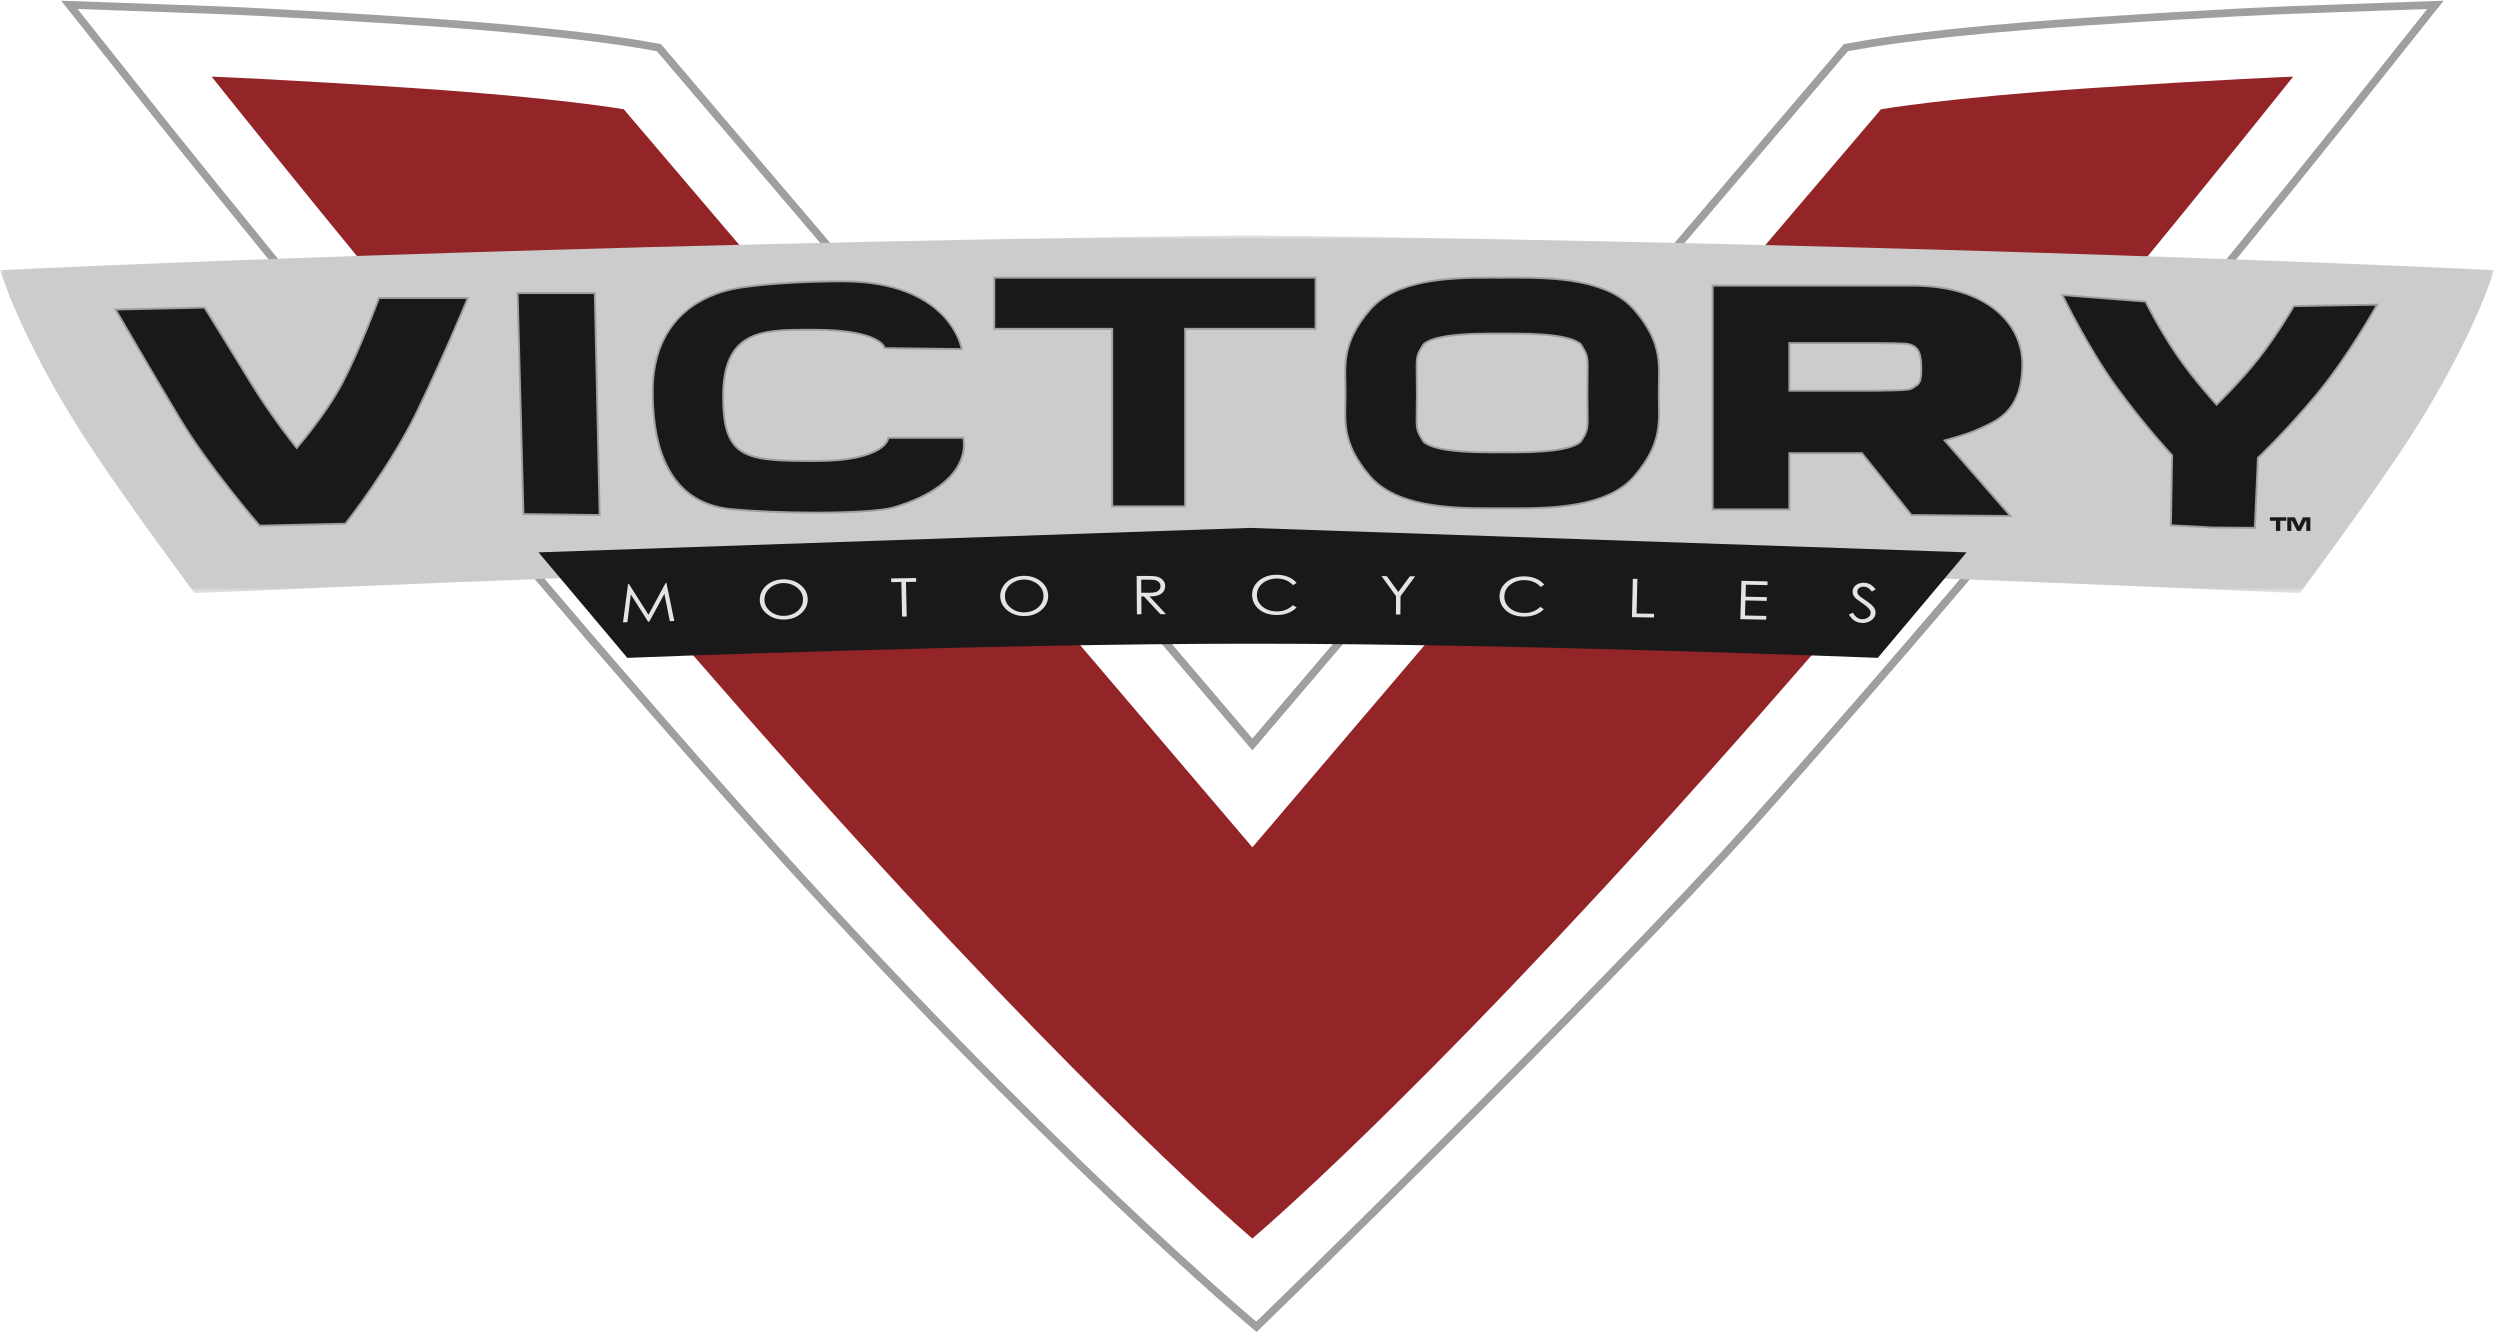 <?xml version="1.0" encoding="UTF-8"?>
<svg width="381px" height="203px" viewBox="0 0 381 203" version="1.1" xmlns="http://www.w3.org/2000/svg" xmlns:xlink="http://www.w3.org/1999/xlink">
    <!-- Generator: Sketch 64 (93537) - https://sketch.com -->
    <title>victory-motorcycles</title>
    <desc>Created with Sketch.</desc>
    <defs>
        <path d="M0.862,0.74 L23.397,12.96 L84.935,19.894 L90.705,7.256 C90.705,7.256 62.269,3.203 38.741,2.027 C15.213,0.851 0.862,0.74 0.862,0.74" id="path-1"></path>
        <path d="M0.568,0.74 C0.568,0.74 40.8,56.141 89.62,109.078 C138.44,162.017 181.183,202.21 181.183,202.21 L180.497,186.427 L25.65,13.133 L0.568,0.74" id="path-3"></path>
        <path d="M5.411,0.256 C5.411,0.256 4.096,1.279 2.362,4.573 C0.992,7.176 0.109,12.027 0.109,12.027 L96.084,128.253 L95.865,106.456 L5.411,0.256" id="path-5"></path>
        <path d="M89.878,0.74 L67.543,13.307 L6.352,20.067 L0.036,7.256 C0.036,7.256 28.471,3.203 52,2.027 C75.527,0.851 89.878,0.74 89.878,0.74" id="path-7"></path>
        <path d="M181.172,0.74 C181.172,0.74 140.941,56.141 92.121,109.078 C43.3,162.017 0.557,202.21 0.557,202.21 L1.243,186.427 L156.117,13.307 L181.172,0.74" id="path-9"></path>
        <path d="M92.33,0.256 C92.33,0.256 93.671,1.28 95.405,4.573 C96.776,7.176 98.005,11.681 98.005,11.681 L0.908,128.253 L1.875,106.456 L92.33,0.256" id="path-11"></path>
        <path d="M151.57,169.249 C144.659,163.114 121.531,141.856 85.258,101.229 C49.681,61.38 13.02,16.235 0.289,0.415 C5.433,0.678 13.277,1.124 23.956,1.835 C40.773,2.955 50.736,4.312 54,4.799 L151.57,119.357 L249.14,4.799 C252.403,4.312 262.368,2.955 279.179,1.835 C289.859,1.124 297.706,0.678 302.85,0.415 C290.119,16.235 253.459,61.38 217.878,101.229 C181.406,142.082 158.443,163.164 151.57,169.249" id="path-13"></path>
        <path d="M207.709,22.466 L207.129,22.441 C206.582,22.418 151.986,20.285 111.889,20.285 C71.794,20.285 17.197,22.418 16.648,22.441 L16.068,22.466 L15.694,22.02 L2.165,5.942 L0.597,4.077 L3.031,3.993 L111.456,0.269 L220.748,3.993 L223.182,4.077 L208.084,22.02 L207.709,22.466" id="path-15"></path>
        <polygon id="path-17" points="0.06 0.855 380.141 0.855 380.141 55.405 0.06 55.405"></polygon>
        <path d="M187.072,44.708 C232.558,44.708 346.244,49.806 346.244,49.806 C346.244,49.806 354.723,38.434 360.752,29.415 C369.728,15.987 373.564,5.557 373.564,5.557 C373.564,5.557 297.26,1.818 187.071,0.397 C76.882,1.818 0.579,5.557 0.579,5.557 C0.579,5.557 4.415,15.987 13.391,29.415 C19.42,38.434 27.9,49.806 27.9,49.806 C27.9,49.806 141.585,44.708 187.072,44.708" id="path-19"></path>
        <path d="M0.134,0.724 L3.567,0.724 L3.567,6.269 C3.567,6.746 3.655,7.084 3.83,7.281 C4.005,7.48 4.294,7.638 4.697,7.756 C5.101,7.874 5.587,7.934 6.157,7.934 C6.76,7.934 7.279,7.867 7.715,7.735 C8.15,7.605 8.452,7.436 8.619,7.232 C8.786,7.028 8.87,6.64 8.87,6.065 L8.87,0.724 L12.302,0.724 L12.302,5.835 C12.302,6.698 12.201,7.297 11.997,7.631 C11.793,7.965 11.405,8.288 10.83,8.598 C10.256,8.909 9.594,9.139 8.845,9.288 C8.095,9.44 7.224,9.514 6.231,9.514 C4.927,9.514 3.793,9.37 2.828,9.085 C1.863,8.799 1.172,8.441 0.757,8.012 C0.342,7.584 0.134,6.857 0.134,5.835 L0.134,0.724" id="path-21"></path>
        <path d="M11.956,1.89 L9.422,2.956 C8.532,2.365 7.627,2.07 6.705,2.07 C6.256,2.07 5.889,2.128 5.603,2.243 C5.318,2.357 5.175,2.486 5.175,2.63 C5.175,2.774 5.277,2.91 5.481,3.038 C5.758,3.209 6.595,3.576 7.99,4.14 C9.294,4.66 10.086,4.988 10.364,5.124 C11.058,5.458 11.548,5.779 11.839,6.083 C12.128,6.389 12.274,6.722 12.274,7.083 C12.274,7.786 11.763,8.367 10.745,8.825 C9.725,9.284 8.396,9.514 6.757,9.514 C5.478,9.514 4.362,9.363 3.413,9.065 C2.462,8.766 1.649,8.295 0.972,7.653 L3.848,6.826 C4.712,7.584 5.708,7.963 6.833,7.963 C7.42,7.963 7.914,7.881 8.314,7.718 C8.713,7.555 8.914,7.366 8.914,7.152 C8.914,6.959 8.762,6.765 8.46,6.57 C8.159,6.376 7.494,6.079 6.466,5.678 C4.508,4.917 3.243,4.329 2.672,3.915 C2.101,3.502 1.815,3.088 1.815,2.677 C1.815,2.082 2.29,1.572 3.24,1.147 C4.19,0.722 5.362,0.508 6.756,0.508 C7.654,0.508 8.508,0.608 9.32,0.806 C10.131,1.004 11.01,1.365 11.956,1.89" id="path-23"></path>
        <path d="M9.025,2.997 L6.615,5.94 L11.423,5.94 L9.025,2.997 Z M7.269,0.724 L10.739,0.724 L17.65,9.298 L14.095,9.298 L12.689,7.532 L5.358,7.532 L3.894,9.298 L0.339,9.298 L7.269,0.724 L7.269,0.724 Z" id="path-25"></path>
    </defs>
    <g id="victory-motorcycles" stroke="none" stroke-width="1" fill="none" fill-rule="evenodd">
        <g id="Group-3" transform="translate(10, 0)">
            <mask id="mask-2" fill="white">
                <use xlink:href="#path-1"></use>
            </mask>
            <g id="Clip-2"></g>
            <path d="M0.862,0.74 L23.397,12.96 L84.935,19.894 L90.705,7.256 C90.705,7.256 62.269,3.203 38.741,2.027 C15.213,0.851 0.862,0.74 0.862,0.74" id="Fill-1" mask="url(#mask-2)"></path>
        </g>
        <g id="Group-6" transform="translate(10, 0)">
            <mask id="mask-4" fill="white">
                <use xlink:href="#path-3"></use>
            </mask>
            <g id="Clip-5"></g>
            <path d="M0.568,0.74 C0.568,0.74 40.8,56.141 89.62,109.078 C138.44,162.017 181.183,202.21 181.183,202.21 L180.497,186.427 L25.65,13.133 L0.568,0.74" id="Fill-4" mask="url(#mask-4)"></path>
        </g>
        <g id="Group-9" transform="translate(95, 7)">
            <mask id="mask-6" fill="white">
                <use xlink:href="#path-5"></use>
            </mask>
            <g id="Clip-8"></g>
            <path d="M5.411,0.256 C5.411,0.256 4.096,1.279 2.362,4.573 C0.992,7.176 0.109,12.027 0.109,12.027 L96.084,128.253 L95.865,106.456 L5.411,0.256" id="Fill-7" mask="url(#mask-6)"></path>
        </g>
        <g id="Group-12" transform="translate(281, 0)">
            <mask id="mask-8" fill="white">
                <use xlink:href="#path-7"></use>
            </mask>
            <g id="Clip-11"></g>
            <path d="M89.878,0.74 L67.543,13.307 L6.352,20.067 L0.036,7.256 C0.036,7.256 28.471,3.203 52,2.027 C75.527,0.851 89.878,0.74 89.878,0.74" id="Fill-10" mask="url(#mask-8)"></path>
        </g>
        <g id="Group-15" transform="translate(190, 0)">
            <mask id="mask-10" fill="white">
                <use xlink:href="#path-9"></use>
            </mask>
            <g id="Clip-14"></g>
            <path d="M181.172,0.74 C181.172,0.74 140.941,56.141 92.121,109.078 C43.3,162.017 0.557,202.21 0.557,202.21 L1.243,186.427 L156.117,13.307 L181.172,0.74" id="Fill-13" mask="url(#mask-10)"></path>
        </g>
        <g id="Group-18" transform="translate(189, 7)">
            <mask id="mask-12" fill="white">
                <use xlink:href="#path-11"></use>
            </mask>
            <g id="Clip-17"></g>
            <path d="M92.33,0.256 C92.33,0.256 93.671,1.28 95.405,4.573 C96.776,7.176 98.005,11.681 98.005,11.681 L0.908,128.253 L1.875,106.456 L92.33,0.256" id="Fill-16" mask="url(#mask-12)"></path>
        </g>
        <path d="M190.864,129.133 L95.058,16.649 C95.058,16.649 84.767,14.875 63.477,13.455 C42.187,12.036 32.251,11.681 32.251,11.681 C32.251,11.681 77.671,68.81 122.025,118.487 C166.38,168.165 190.863,188.745 190.863,188.745 C190.864,188.745 215.346,168.165 259.702,118.487 C304.056,68.81 349.476,11.681 349.476,11.681 C349.476,11.681 339.541,12.036 318.25,13.455 C296.96,14.875 286.669,16.649 286.669,16.649 L190.864,129.133" id="Fill-19" fill="#932427"></path>
        <g id="Group-22" transform="translate(39, 15)">
            <mask id="mask-14" fill="white">
                <use xlink:href="#path-13"></use>
            </mask>
            <g id="Clip-21"></g>
            <path d="M151.57,169.249 C144.659,163.114 121.531,141.856 85.258,101.229 C49.681,61.38 13.02,16.235 0.289,0.415 C5.433,0.678 13.277,1.124 23.956,1.835 C40.773,2.955 50.736,4.312 54,4.799 L151.57,119.357 L249.14,4.799 C252.403,4.312 262.368,2.955 279.179,1.835 C289.859,1.124 297.706,0.678 302.85,0.415 C290.119,16.235 253.459,61.38 217.878,101.229 C181.406,142.082 158.443,163.164 151.57,169.249" id="Fill-20" mask="url(#mask-14)"></path>
        </g>
        <path d="M191.477,202.21 C191.477,202.21 158.772,174.905 114.442,125.259 C70.404,75.933 24.751,18.581 24.296,18.008 L10.568,0.74 L32.612,1.525 C33.024,1.54 42.949,1.9 64.154,3.314 C85.722,4.753 96.342,6.555 96.784,6.632 L100.411,7.256 L190.865,113.456 L281.316,7.256 L284.942,6.632 C285.385,6.555 296.004,4.753 317.573,3.314 C338.778,1.9 348.704,1.54 349.115,1.525 L371.159,0.74 L357.43,18.008 C356.975,18.581 311.324,75.933 267.285,125.259 C244.174,151.141 191.477,202.21 191.477,202.21 Z" id="Stroke-23" stroke="#9E9F9E" stroke-width="1.176"></path>
        <g id="Group-27" transform="translate(79, 79)">
            <mask id="mask-16" fill="white">
                <use xlink:href="#path-15"></use>
            </mask>
            <g id="Clip-26"></g>
            <path d="M207.709,22.466 L207.129,22.441 C206.582,22.418 151.986,20.285 111.889,20.285 C71.794,20.285 17.197,22.418 16.648,22.441 L16.068,22.466 L15.694,22.02 L2.165,5.942 L0.597,4.077 L3.031,3.993 L111.456,0.269 L220.748,3.993 L223.182,4.077 L208.084,22.02 L207.709,22.466" id="Fill-25" mask="url(#mask-16)"></path>
        </g>
        <g id="Group-30" transform="translate(0, 35)">
            <mask id="mask-18" fill="white">
                <use xlink:href="#path-17"></use>
            </mask>
            <g id="Clip-29"></g>
            <path d="M350.474,55.405 L349.129,55.346 C347.992,55.294 234.981,50.251 190.071,50.251 C145.161,50.251 32.15,55.294 31.012,55.346 L29.667,55.405 L28.861,54.324 C28.777,54.211 20.273,42.796 14.28,33.827 C5.239,20.302 1.354,9.872 1.194,9.435 L0,6.187 L3.455,6.017 C4.217,5.98 81.064,2.262 190.039,0.855 C299.078,2.262 375.925,5.98 376.687,6.017 L380.141,6.187 L378.948,9.435 C378.787,9.872 374.903,20.302 365.865,33.827 C359.868,42.796 351.366,54.211 351.282,54.327 L350.474,55.405" id="Fill-28" fill="#CBCCCB" mask="url(#mask-18)"></path>
        </g>
        <path d="M299.707,84.179 L286.178,100.257 C286.178,100.257 231.475,98.1 190.89,98.1 C150.304,98.1 95.602,100.257 95.602,100.257 L82.073,84.179 L190.497,80.453 L299.707,84.179" id="Fill-31" fill="#1A1919"></path>
        <path d="M94.945,94.844 C95.204,92.89 95.462,90.935 95.722,88.979 C95.759,88.978 95.797,88.977 95.834,88.977 C96.834,90.548 97.832,92.121 98.828,93.693 C99.701,92.073 100.576,90.454 101.452,88.833 C101.489,88.832 101.526,88.832 101.563,88.831 C101.964,90.769 102.363,92.707 102.762,94.645 C102.536,94.649 102.31,94.656 102.083,94.661 C101.808,93.275 101.531,91.889 101.254,90.502 C100.484,91.915 99.717,93.327 98.95,94.739 C98.891,94.741 98.832,94.742 98.773,94.743 C97.897,93.362 97.019,91.981 96.14,90.601 C95.964,92.01 95.79,93.418 95.614,94.826 C95.391,94.831 95.168,94.838 94.945,94.844" id="Fill-32" fill="#E4E4E3"></path>
        <path d="M119.358,88.857 C118.844,88.867 118.361,88.99 117.907,89.225 C117.453,89.459 117.103,89.77 116.855,90.156 C116.608,90.544 116.491,90.971 116.505,91.439 C116.525,92.134 116.828,92.713 117.412,93.18 C117.997,93.646 118.692,93.872 119.497,93.855 C120.034,93.845 120.529,93.726 120.98,93.497 C121.432,93.269 121.781,92.961 122.028,92.574 C122.274,92.188 122.391,91.761 122.379,91.296 C122.367,90.833 122.227,90.415 121.96,90.045 C121.693,89.675 121.324,89.383 120.852,89.167 C120.379,88.951 119.881,88.848 119.358,88.857 Z M119.312,88.291 C120.364,88.27 121.252,88.548 121.976,89.125 C122.7,89.701 123.073,90.422 123.096,91.283 C123.118,92.14 122.784,92.871 122.094,93.48 C121.405,94.089 120.553,94.402 119.538,94.422 C118.511,94.442 117.635,94.165 116.912,93.586 C116.188,93.007 115.813,92.297 115.789,91.456 C115.772,90.896 115.918,90.371 116.227,89.887 C116.535,89.4 116.965,89.016 117.514,88.733 C118.064,88.45 118.663,88.304 119.312,88.291 L119.312,88.291 Z" id="Fill-33" fill="#E4E4E3"></path>
        <path d="M135.819,88.722 C135.815,88.532 135.812,88.341 135.808,88.15 C137.075,88.131 138.343,88.112 139.612,88.094 C139.616,88.286 139.619,88.476 139.623,88.666 C139.107,88.675 138.591,88.682 138.075,88.689 C138.111,90.444 138.147,92.201 138.183,93.958 C137.947,93.96 137.711,93.965 137.476,93.967 C137.44,92.212 137.404,90.456 137.367,88.699 C136.851,88.706 136.335,88.715 135.819,88.722" id="Fill-34" fill="#E4E4E3"></path>
        <path d="M156.041,88.321 C155.527,88.327 155.042,88.444 154.585,88.676 C154.127,88.904 153.772,89.211 153.52,89.595 C153.267,89.98 153.145,90.405 153.151,90.874 C153.162,91.568 153.456,92.151 154.034,92.625 C154.611,93.096 155.303,93.329 156.107,93.321 C156.646,93.316 157.142,93.202 157.597,92.978 C158.052,92.754 158.405,92.45 158.658,92.065 C158.909,91.683 159.033,91.258 159.027,90.792 C159.021,90.327 158.888,89.909 158.626,89.537 C158.365,89.164 157.999,88.867 157.53,88.647 C157.061,88.425 156.564,88.317 156.041,88.321 Z M156.003,87.754 C157.055,87.745 157.939,88.032 158.655,88.616 C159.37,89.199 159.733,89.924 159.743,90.787 C159.753,91.642 159.409,92.37 158.711,92.972 C158.012,93.574 157.157,93.88 156.142,93.889 C155.114,93.898 154.243,93.61 153.527,93.025 C152.812,92.439 152.447,91.726 152.435,90.884 C152.426,90.323 152.58,89.802 152.896,89.319 C153.211,88.836 153.646,88.457 154.2,88.179 C154.752,87.903 155.354,87.761 156.003,87.754 L156.003,87.754 Z" id="Fill-35" fill="#E4E4E3"></path>
        <path d="M173.922,88.347 C173.927,89.009 173.931,89.67 173.935,90.333 C174.333,90.334 174.732,90.334 175.13,90.336 C175.594,90.334 175.936,90.295 176.158,90.22 C176.379,90.145 176.551,90.026 176.676,89.863 C176.799,89.7 176.86,89.518 176.859,89.316 C176.858,89.121 176.794,88.942 176.667,88.783 C176.541,88.623 176.374,88.51 176.169,88.441 C175.963,88.373 175.623,88.34 175.147,88.343 C174.739,88.345 174.331,88.346 173.922,88.347 Z M173.225,87.779 C173.687,87.777 174.147,87.774 174.609,87.772 C175.38,87.77 175.902,87.794 176.176,87.846 C176.589,87.924 176.925,88.092 177.185,88.353 C177.443,88.613 177.574,88.934 177.576,89.315 C177.578,89.634 177.491,89.914 177.314,90.155 C177.137,90.397 176.885,90.58 176.555,90.704 C176.226,90.829 175.771,90.896 175.188,90.899 C176.025,91.8 176.862,92.701 177.697,93.602 C177.412,93.603 177.125,93.604 176.84,93.605 C176.005,92.704 175.168,91.803 174.332,90.903 C174.201,90.904 174.069,90.904 173.939,90.904 C173.945,91.809 173.951,92.713 173.957,93.618 C173.726,93.618 173.495,93.619 173.264,93.62 C173.251,91.673 173.238,89.726 173.225,87.779 L173.225,87.779 Z" id="Fill-36" fill="#E4E4E3"></path>
        <path d="M197.607,88.829 C197.424,88.946 197.242,89.063 197.059,89.181 C196.757,88.851 196.395,88.6 195.973,88.428 C195.549,88.256 195.084,88.17 194.578,88.17 C194.024,88.169 193.511,88.28 193.04,88.503 C192.568,88.728 192.201,89.027 191.94,89.404 C191.682,89.782 191.552,90.206 191.552,90.677 C191.551,91.389 191.84,91.984 192.42,92.46 C193,92.938 193.73,93.177 194.613,93.177 C195.583,93.179 196.395,92.859 197.051,92.22 C197.233,92.337 197.415,92.453 197.597,92.57 C197.251,92.939 196.818,93.226 196.301,93.427 C195.784,93.629 195.207,93.73 194.568,93.728 C193.357,93.727 192.402,93.387 191.702,92.706 C191.114,92.131 190.82,91.438 190.82,90.626 C190.82,89.771 191.177,89.051 191.891,88.468 C192.601,87.884 193.497,87.592 194.57,87.595 C195.218,87.595 195.803,87.703 196.325,87.92 C196.848,88.138 197.274,88.44 197.607,88.829" id="Fill-37" fill="#E4E4E3"></path>
        <path d="M210.542,87.796 C210.808,87.796 211.075,87.798 211.341,87.799 C211.927,88.605 212.512,89.413 213.097,90.219 C213.686,89.42 214.275,88.62 214.866,87.82 C215.133,87.823 215.401,87.825 215.668,87.828 C214.925,88.839 214.183,89.85 213.441,90.861 C213.433,91.792 213.425,92.723 213.417,93.653 C213.189,93.652 212.961,93.649 212.734,93.648 C212.742,92.72 212.75,91.788 212.759,90.858 C212.02,89.836 211.282,88.815 210.542,87.796" id="Fill-38" fill="#E4E4E3"></path>
        <path d="M235.346,89.103 C235.161,89.218 234.977,89.334 234.792,89.45 C234.496,89.114 234.137,88.859 233.718,88.685 C233.296,88.508 232.833,88.417 232.327,88.411 C231.772,88.404 231.258,88.511 230.783,88.729 C230.307,88.946 229.936,89.243 229.671,89.617 C229.407,89.993 229.27,90.416 229.263,90.886 C229.251,91.598 229.534,92.195 230.106,92.679 C230.678,93.162 231.404,93.408 232.287,93.418 C233.258,93.43 234.074,93.119 234.741,92.487 C234.919,92.605 235.1,92.724 235.281,92.844 C234.929,93.209 234.491,93.49 233.972,93.687 C233.452,93.882 232.874,93.978 232.236,93.97 C231.024,93.955 230.073,93.605 229.383,92.917 C228.806,92.336 228.521,91.64 228.534,90.827 C228.546,89.972 228.914,89.257 229.635,88.68 C230.357,88.104 231.253,87.823 232.327,87.835 C232.975,87.843 233.558,87.959 234.078,88.179 C234.597,88.402 235.018,88.71 235.346,89.103" id="Fill-39" fill="#E4E4E3"></path>
        <path d="M248.843,88.211 C249.075,88.216 249.305,88.22 249.537,88.223 C249.496,89.981 249.455,91.74 249.415,93.499 C250.303,93.515 251.193,93.528 252.082,93.544 C252.078,93.732 252.073,93.921 252.068,94.107 C250.949,94.089 249.83,94.07 248.71,94.052 C248.753,92.105 248.798,90.158 248.843,88.211" id="Fill-40" fill="#E4E4E3"></path>
        <path d="M265.397,88.517 C266.724,88.545 268.05,88.574 269.376,88.604 C269.371,88.793 269.365,88.983 269.359,89.174 C268.264,89.151 267.169,89.127 266.075,89.105 C266.056,89.714 266.039,90.324 266.021,90.935 C267.105,90.957 268.19,90.98 269.274,91.004 C269.268,91.193 269.262,91.385 269.255,91.575 C268.172,91.552 267.087,91.528 266.003,91.506 C265.982,92.271 265.958,93.035 265.936,93.801 C267.019,93.822 268.102,93.847 269.186,93.87 C269.18,94.06 269.174,94.251 269.168,94.441 C267.854,94.413 266.54,94.385 265.227,94.357 C265.283,92.411 265.34,90.464 265.397,88.517" id="Fill-41" fill="#E4E4E3"></path>
        <path d="M281.771,93.649 C281.971,93.556 282.17,93.463 282.371,93.367 C282.762,94.022 283.229,94.355 283.771,94.369 C284.005,94.376 284.225,94.336 284.431,94.25 C284.639,94.163 284.799,94.045 284.912,93.896 C285.023,93.744 285.084,93.583 285.09,93.411 C285.098,93.216 285.026,93.021 284.876,92.83 C284.668,92.564 284.285,92.241 283.723,91.861 C283.158,91.479 282.807,91.203 282.671,91.035 C282.436,90.755 282.324,90.454 282.335,90.134 C282.344,89.88 282.425,89.649 282.578,89.445 C282.729,89.239 282.938,89.08 283.206,88.966 C283.475,88.853 283.762,88.8 284.069,88.808 C284.397,88.815 284.7,88.892 284.98,89.036 C285.26,89.18 285.551,89.438 285.856,89.812 C285.664,89.928 285.469,90.043 285.276,90.157 C285.026,89.861 284.811,89.662 284.63,89.564 C284.449,89.468 284.25,89.415 284.033,89.411 C283.753,89.404 283.522,89.468 283.339,89.607 C283.156,89.745 283.061,89.919 283.053,90.128 C283.048,90.256 283.075,90.379 283.134,90.5 C283.193,90.62 283.302,90.753 283.464,90.897 C283.554,90.974 283.844,91.176 284.338,91.504 C284.925,91.893 285.325,92.234 285.537,92.533 C285.75,92.83 285.849,93.125 285.839,93.419 C285.823,93.842 285.619,94.205 285.225,94.507 C284.833,94.811 284.363,94.953 283.817,94.938 C283.397,94.928 283.02,94.824 282.684,94.625 C282.347,94.427 282.043,94.103 281.771,93.649" id="Fill-42" fill="#E4E4E3"></path>
        <g id="Group-45" transform="translate(3, 38)">
            <mask id="mask-20" fill="white">
                <use xlink:href="#path-19"></use>
            </mask>
            <g id="Clip-44"></g>
            <path d="M187.072,44.708 C232.558,44.708 346.244,49.806 346.244,49.806 C346.244,49.806 354.723,38.434 360.752,29.415 C369.728,15.987 373.564,5.557 373.564,5.557 C373.564,5.557 297.26,1.818 187.071,0.397 C76.882,1.818 0.579,5.557 0.579,5.557 C0.579,5.557 4.415,15.987 13.391,29.415 C19.42,38.434 27.9,49.806 27.9,49.806 C27.9,49.806 141.585,44.708 187.072,44.708" id="Fill-43" mask="url(#mask-20)"></path>
        </g>
        <path d="M39.627,80.111 L39.558,80.111 L39.513,80.06 C39.436,79.971 31.807,71.143 27.442,63.864 C23.079,56.592 17.787,47.482 17.734,47.392 L17.608,47.176 L17.857,47.169 L31.092,46.876 L31.177,46.876 L31.222,46.946 C31.222,46.946 35.045,53.123 38.28,58.418 C41.168,63.146 44.566,67.449 45.217,68.262 C45.93,67.437 49.77,62.903 52.142,58.425 C54.753,53.493 57.692,45.582 57.721,45.501 L57.756,45.405 L71.314,45.405 L71.23,45.608 C71.195,45.695 67.649,54.24 63.578,62.675 C59.502,71.122 52.748,79.676 52.68,79.76 L52.637,79.815 L52.569,79.817 L39.627,80.111" id="Fill-46" fill="#1A1919"></path>
        <path d="M71.533,45.259 L57.654,45.259 L57.583,45.451 C57.554,45.53 54.618,53.431 52.011,58.356 C49.753,62.62 46.158,66.937 45.221,68.033 C44.363,66.953 41.152,62.836 38.405,58.34 C35.206,53.106 31.384,46.931 31.346,46.869 L31.257,46.726 L31.089,46.73 L17.855,47.024 L17.357,47.035 L17.607,47.465 C17.66,47.557 22.953,56.669 27.314,63.939 C31.688,71.229 39.326,80.067 39.402,80.155 L39.493,80.26 L39.631,80.257 L52.572,79.963 L52.71,79.96 L52.795,79.852 C52.863,79.766 59.627,71.199 63.711,62.739 C67.785,54.3 71.33,45.751 71.365,45.666 L71.533,45.259 Z M71.093,45.553 C71.093,45.553 67.564,54.082 63.447,62.611 C59.329,71.14 52.565,79.669 52.565,79.669 L39.624,79.963 C39.624,79.963 31.978,71.14 27.566,63.788 C23.155,56.435 17.861,47.318 17.861,47.318 L31.096,47.024 C31.096,47.024 34.919,53.2 38.154,58.494 C41.389,63.788 45.212,68.493 45.212,68.493 C45.212,68.493 49.624,63.493 52.271,58.494 C54.917,53.494 57.859,45.553 57.859,45.553 L71.093,45.553 L71.093,45.553 Z" id="Fill-47" fill="#9E9F9E"></path>
        <polyline id="Fill-48" fill="#1A1919" points="91.389 78.495 91.237 78.493 79.914 78.345 79.772 78.343 79.769 78.202 78.881 44.671 90.647 44.671 90.652 44.814 91.387 78.341 91.389 78.495"></polyline>
        <path d="M90.791,44.524 L78.732,44.524 L78.74,44.826 L79.622,78.206 L79.629,78.489 L79.912,78.492 L91.235,78.639 L91.54,78.643 L91.533,78.339 L90.791,44.524 Z M90.503,44.818 L91.239,78.345 L79.916,78.198 L79.034,44.818 L90.503,44.818 L90.503,44.818 Z" id="Fill-49" fill="#9E9F9E"></path>
        <path d="M124.326,78.125 C119.728,78.125 115.058,77.938 111.517,77.609 C103.525,76.87 99.474,70.834 99.474,59.669 C99.474,47.981 107.884,44.878 111.5,44.085 C115.544,43.2 123.774,42.872 128.013,42.872 C128.849,42.872 129.551,42.884 130.066,42.906 C144.708,43.572 146.511,52.933 146.527,53.027 L146.556,53.202 L146.379,53.2 L134.911,53.054 L134.796,53.052 L134.77,52.939 C134.764,52.913 134.012,50.259 124.03,50.259 L123.451,50.257 L122.878,50.257 C116.362,50.257 110.208,50.257 110.208,60.405 C110.208,69.837 113.367,70.257 124.324,70.257 C134.753,70.257 135.351,66.891 135.355,66.857 L135.374,66.73 L135.501,66.728 L146.788,66.728 L146.817,66.839 C146.835,66.905 148.479,73.635 136.279,77.312 C134.581,77.821 130.114,78.125 124.326,78.125" id="Fill-50" fill="#1A1919"></path>
        <path d="M128.02,42.724 C123.775,42.724 115.528,43.055 111.469,43.943 C107.818,44.741 99.327,47.873 99.327,59.67 C99.327,70.923 103.424,77.008 111.504,77.756 C115.05,78.084 119.724,78.272 124.329,78.272 C130.215,78.272 134.586,77.973 136.321,77.451 C148.657,73.735 147.036,67.081 146.96,66.8 L146.902,66.582 L135.25,66.582 L135.209,66.835 C135.204,66.867 134.571,70.111 124.325,70.111 C113.481,70.111 110.355,69.697 110.355,60.405 C110.355,50.405 116.438,50.405 122.877,50.405 L123.45,50.405 L124.031,50.406 C133.816,50.406 134.62,52.949 134.626,52.975 L134.685,53.188 L134.909,53.2 L146.378,53.347 L146.733,53.352 L146.672,53.002 C146.655,52.907 144.832,43.431 130.073,42.76 C129.557,42.736 128.847,42.724 128.02,42.724 Z M128.02,43.018 C128.85,43.018 129.547,43.03 130.06,43.054 C144.753,43.722 146.382,53.053 146.382,53.053 L134.913,52.906 C134.913,52.906 134.324,50.112 124.031,50.112 C123.644,50.112 123.259,50.111 122.877,50.111 C116,50.111 110.061,50.375 110.061,60.405 C110.061,70.11 113.59,70.405 124.325,70.405 C135.06,70.405 135.5,66.876 135.5,66.876 L146.676,66.876 C146.676,66.876 148.441,73.493 136.236,77.169 C134.397,77.723 129.601,77.979 124.329,77.979 C119.908,77.979 115.153,77.798 111.532,77.463 C104.211,76.785 99.621,71.434 99.621,59.67 C99.621,47.906 108.072,44.987 111.532,44.23 C115.491,43.364 123.616,43.018 128.02,43.018 L128.02,43.018 Z" id="Fill-51" fill="#9E9F9E"></path>
        <polyline id="Fill-52" fill="#1A1919" points="180.61 77.168 169.504 77.168 169.504 50.11 151.529 50.11 151.529 42.32 200.496 42.32 200.496 50.11 180.61 50.11 180.61 77.168"></polyline>
        <path d="M200.643,42.172 L151.382,42.172 L151.382,50.259 L169.357,50.259 L169.357,77.316 L180.757,77.316 L180.757,50.259 L200.643,50.259 L200.643,42.172 Z M200.349,42.466 L200.349,49.965 L180.463,49.965 L180.463,77.022 L169.651,77.022 L169.651,49.965 L151.676,49.965 L151.676,42.466 L200.349,42.466 L200.349,42.466 Z" id="Fill-53" fill="#9E9F9E"></path>
        <path d="M228.926,68.934 L229.879,68.936 L230.879,68.936 C237.763,68.936 240.134,68.047 240.912,67.301 C242.001,65.584 242.001,65.524 241.945,62.291 C241.93,61.501 241.917,60.704 241.917,59.89 C241.917,59.076 241.93,58.278 241.945,57.496 C242.001,54.26 242.001,54.2 240.891,52.454 C240.134,51.733 237.767,50.842 230.894,50.842 L229.887,50.846 L228.926,50.848 L227.967,50.846 L226.958,50.842 C220.08,50.842 217.714,51.733 216.939,52.48 C215.854,54.196 215.854,54.258 215.912,57.487 C215.926,58.278 215.937,59.076 215.937,59.89 C215.937,60.704 215.926,61.501 215.912,62.287 C215.854,65.528 215.854,65.588 216.964,67.328 C217.722,68.047 220.098,68.936 226.973,68.936 L227.973,68.936 L228.926,68.934 Z M230.886,77.466 L229.856,77.466 L228.926,77.463 L227.997,77.466 L226.969,77.466 C222.077,77.466 212.972,77.466 208.768,72.559 C204.877,68.022 204.952,64.815 205.031,61.418 C205.042,60.919 205.053,60.412 205.053,59.89 C205.053,59.37 205.042,58.86 205.031,58.361 C204.952,54.966 204.877,51.758 208.768,47.223 C212.972,42.316 222.077,42.316 226.969,42.316 L227.997,42.316 L228.926,42.318 L229.856,42.316 L230.886,42.316 C235.777,42.316 244.882,42.316 249.089,47.223 C252.975,51.758 252.901,54.964 252.822,58.359 C252.812,58.86 252.799,59.368 252.799,59.89 C252.799,60.412 252.812,60.919 252.822,61.42 C252.901,64.815 252.975,68.022 249.089,72.559 C244.882,77.466 235.777,77.466 230.886,77.466 L230.886,77.466 Z" id="Fill-54" fill="#1A1919"></path>
        <path d="M228.925,50.996 L228.927,50.996 L229.889,50.992 L230.895,50.989 C237.982,50.989 240.134,51.965 240.787,52.564 C241.854,54.241 241.853,54.261 241.797,57.487 C241.783,58.276 241.77,59.073 241.77,59.89 C241.77,60.707 241.783,61.504 241.797,62.287 C241.853,65.524 241.854,65.544 240.785,67.218 C240.133,67.816 237.98,68.79 230.88,68.79 L229.879,68.79 L228.927,68.787 L227.972,68.79 L226.973,68.79 C219.882,68.79 217.723,67.816 217.067,67.218 C216.001,65.547 216.002,65.527 216.058,62.296 C216.073,61.504 216.084,60.707 216.084,59.89 C216.084,59.073 216.073,58.276 216.058,57.492 C216.002,54.257 216.001,54.238 217.066,52.563 C217.714,51.965 219.862,50.989 226.958,50.989 L227.965,50.992 L228.925,50.996 Z M230.885,42.168 L229.856,42.17 L228.927,42.171 L227.999,42.17 L226.969,42.168 C222.054,42.168 212.905,42.168 208.655,47.126 C204.729,51.706 204.804,54.94 204.884,58.364 C204.896,58.864 204.908,59.371 204.908,59.891 C204.908,60.411 204.896,60.917 204.884,61.417 C204.804,64.841 204.729,68.075 208.655,72.655 C212.905,77.613 222.054,77.613 226.969,77.613 L227.999,77.611 L228.927,77.61 L229.856,77.611 L230.885,77.613 C235.8,77.613 244.95,77.613 249.201,72.655 C253.125,68.075 253.05,64.841 252.97,61.417 C252.958,60.918 252.947,60.411 252.947,59.891 C252.947,59.371 252.958,58.863 252.97,58.364 C253.05,54.94 253.125,51.706 249.201,47.126 C244.95,42.168 235.8,42.168 230.885,42.168 Z M228.926,50.702 L227.966,50.698 L226.958,50.695 C220.064,50.695 217.641,51.599 216.837,52.375 C215.706,54.155 215.708,54.225 215.764,57.498 C215.779,58.28 215.791,59.075 215.791,59.89 C215.791,60.705 215.779,61.5 215.764,62.285 C215.708,65.558 215.706,65.63 216.839,67.408 C217.654,68.184 220.082,69.084 226.973,69.084 L227.973,69.084 L228.926,69.081 L229.879,69.084 L230.88,69.084 C237.766,69.084 240.2,68.187 241.013,67.408 C242.15,65.626 242.148,65.558 242.091,62.281 C242.077,61.5 242.064,60.705 242.064,59.89 C242.064,59.075 242.077,58.28 242.091,57.498 C242.148,54.231 242.15,54.159 241.015,52.375 C240.207,51.599 237.786,50.695 230.894,50.695 L229.888,50.698 L228.926,50.702 L228.926,50.702 Z M230.885,42.462 C236.872,42.462 245.017,42.699 248.977,47.318 C253.388,52.465 252.653,55.773 252.653,59.891 C252.653,64.008 253.388,67.316 248.977,72.463 C245.017,77.082 236.872,77.319 230.885,77.319 C230.201,77.319 229.545,77.316 228.927,77.316 C228.309,77.316 227.653,77.319 226.969,77.319 C220.983,77.319 212.837,77.083 208.878,72.463 C204.466,67.316 205.202,64.008 205.202,59.891 C205.202,55.773 204.466,52.465 208.878,47.318 C212.837,42.699 220.983,42.462 226.969,42.462 C227.654,42.462 228.309,42.465 228.927,42.465 C229.545,42.465 230.202,42.462 230.885,42.462 L230.885,42.462 Z" id="Fill-55" fill="#9E9F9E"></path>
        <path d="M272.699,59.543 L285.95,59.543 C291.068,59.443 291.068,59.443 291.742,58.963 C292.491,58.497 292.797,58.305 292.797,56.194 C292.797,53.999 292.436,53.067 291.413,52.631 C290.735,52.337 290.557,52.335 286.022,52.287 L272.699,52.287 L272.699,59.543 Z M306.402,78.643 L306.075,78.641 L291.371,78.493 L291.302,78.491 L291.258,78.437 L283.762,69.068 L272.699,69.068 L272.699,77.634 L261.009,77.634 L261.009,43.525 L291.373,43.525 C303.003,43.525 308.21,49.531 308.21,55.481 C308.21,62.341 304.627,63.976 302.491,64.954 C302.267,65.056 302.061,65.15 301.879,65.242 C300.751,65.811 299.094,66.376 296.361,67.125 L306.187,78.397 L306.402,78.643 L306.402,78.643 Z" id="Fill-56" fill="#1A1919"></path>
        <path d="M272.844,52.434 L285.949,52.434 L286.019,52.435 C290.616,52.483 290.715,52.49 291.355,52.765 C292.176,53.116 292.652,53.791 292.652,56.195 C292.652,58.223 292.384,58.389 291.671,58.832 C291.02,59.297 291.02,59.297 285.943,59.397 L272.844,59.397 L272.844,52.434 Z M291.373,43.38 L260.864,43.38 L260.864,77.78 L272.844,77.78 L272.844,69.213 L283.69,69.213 L291.143,78.529 L291.23,78.638 L291.37,78.639 L306.075,78.786 L306.73,78.793 L296.625,67.206 C299.23,66.486 300.836,65.933 301.946,65.374 C302.125,65.283 302.33,65.189 302.55,65.089 C304.579,64.162 308.355,62.436 308.355,55.481 C308.355,49.458 303.104,43.38 291.373,43.38 Z M272.55,59.691 L285.949,59.691 C291.117,59.59 291.117,59.59 291.827,59.082 C292.64,58.576 292.946,58.323 292.946,56.195 C292.946,53.913 292.537,52.951 291.471,52.495 C290.761,52.189 290.614,52.189 285.949,52.14 L272.55,52.14 L272.55,59.691 L272.55,59.691 Z M291.373,43.674 C303.03,43.674 308.061,49.601 308.061,55.481 C308.061,62.977 303.698,64.162 301.813,65.111 C300.664,65.69 298.982,66.262 296.095,67.045 L306.078,78.492 L291.373,78.345 L283.832,68.919 L272.55,68.919 L272.55,77.486 L261.158,77.486 L261.158,43.674 L291.373,43.674 L291.373,43.674 Z" id="Fill-57" fill="#9E9F9E"></path>
        <path d="M343.634,80.441 L343.494,80.438 L337.242,80.397 L330.993,80.059 L330.852,80.051 L330.854,79.91 L331.029,69.381 C330.585,68.907 326.651,64.643 322.547,59 C318.211,53.04 314.46,45.272 314.422,45.194 L314.311,44.965 L314.565,44.984 L326.894,45.949 L326.978,45.956 L327.015,46.031 C327.037,46.073 329.12,50.25 331.76,54.101 C334.144,57.585 337.212,61.007 337.808,61.664 C338.444,61.045 341.716,57.814 344.309,54.485 C347.179,50.799 349.514,46.757 349.538,46.717 L349.58,46.646 L349.663,46.644 L362.028,46.434 L362.284,46.43 L362.158,46.652 C362.116,46.728 357.895,54.25 353.205,59.937 C348.767,65.316 344.578,69.333 344.108,69.78 L343.64,80.298 L343.634,80.441" id="Fill-58" fill="#1A1919"></path>
        <path d="M314.068,44.798 L314.29,45.259 C314.327,45.337 318.086,53.116 322.428,59.086 C326.43,64.589 330.276,68.786 330.88,69.438 L330.707,79.906 L330.702,80.189 L330.985,80.205 L337.226,80.542 L343.492,80.586 L343.775,80.588 L343.788,80.306 L344.251,69.846 C344.895,69.232 348.989,65.277 353.318,60.029 C358.017,54.334 362.244,46.798 362.286,46.723 L362.535,46.277 L362.024,46.286 L349.661,46.497 L349.494,46.499 L349.411,46.644 C349.387,46.684 347.056,50.718 344.193,54.395 C341.729,57.558 338.65,60.634 337.815,61.453 C337.032,60.585 334.145,57.327 331.88,54.019 C329.248,50.175 327.167,46.006 327.147,45.965 L327.073,45.815 L326.906,45.802 L314.577,44.838 L314.068,44.798 Z M314.554,45.131 L326.883,46.096 C326.883,46.096 328.962,50.278 331.638,54.185 C334.313,58.092 337.802,61.876 337.802,61.876 C337.802,61.876 341.515,58.312 344.425,54.576 C347.334,50.839 349.666,46.791 349.666,46.791 L362.029,46.58 C362.029,46.58 357.828,54.102 353.091,59.842 C348.356,65.582 343.963,69.714 343.963,69.714 L343.494,80.292 L337.242,80.249 L331,79.911 L331.176,69.324 C331.176,69.324 327.043,64.932 322.667,58.914 C318.29,52.896 314.554,45.131 314.554,45.131 L314.554,45.131 Z" id="Fill-59" fill="#9E9F9E"></path>
        <polyline id="Fill-60" fill="#1A1919" points="348.435 78.838 348.435 79.367 347.513 79.367 347.513 80.91 346.852 80.91 346.852 79.367 345.928 79.367 345.928 78.838 348.435 78.838"></polyline>
        <polyline id="Fill-61" fill="#1A1919" points="349.728 78.838 350.344 80.182 350.962 78.838 352.097 78.838 352.097 80.91 351.477 80.91 351.493 79.36 351.387 79.36 350.608 80.91 350.083 80.91 349.303 79.36 349.191 79.36 349.207 80.91 348.586 80.91 348.586 78.838 349.728 78.838"></polyline>
        <g id="Group-64" transform="translate(167, 140)">
            <mask id="mask-22" fill="white">
                <use xlink:href="#path-21"></use>
            </mask>
            <g id="Clip-63"></g>
            <path d="M0.134,0.724 L3.567,0.724 L3.567,6.269 C3.567,6.746 3.655,7.084 3.83,7.281 C4.005,7.48 4.294,7.638 4.697,7.756 C5.101,7.874 5.587,7.934 6.157,7.934 C6.76,7.934 7.279,7.867 7.715,7.735 C8.15,7.605 8.452,7.436 8.619,7.232 C8.786,7.028 8.87,6.64 8.87,6.065 L8.87,0.724 L12.302,0.724 L12.302,5.835 C12.302,6.698 12.201,7.297 11.997,7.631 C11.793,7.965 11.405,8.288 10.83,8.598 C10.256,8.909 9.594,9.139 8.845,9.288 C8.095,9.44 7.224,9.514 6.231,9.514 C4.927,9.514 3.793,9.37 2.828,9.085 C1.863,8.799 1.172,8.441 0.757,8.012 C0.342,7.584 0.134,6.857 0.134,5.835 L0.134,0.724" id="Fill-62" mask="url(#mask-22)"></path>
        </g>
        <g id="Group-67" transform="translate(182, 140)">
            <mask id="mask-24" fill="white">
                <use xlink:href="#path-23"></use>
            </mask>
            <g id="Clip-66"></g>
            <path d="M11.956,1.89 L9.422,2.956 C8.532,2.365 7.627,2.07 6.705,2.07 C6.256,2.07 5.889,2.128 5.603,2.243 C5.318,2.357 5.175,2.486 5.175,2.63 C5.175,2.774 5.277,2.91 5.481,3.038 C5.758,3.209 6.595,3.576 7.99,4.14 C9.294,4.66 10.086,4.988 10.364,5.124 C11.058,5.458 11.548,5.779 11.839,6.083 C12.128,6.389 12.274,6.722 12.274,7.083 C12.274,7.786 11.763,8.367 10.745,8.825 C9.725,9.284 8.396,9.514 6.757,9.514 C5.478,9.514 4.362,9.363 3.413,9.065 C2.462,8.766 1.649,8.295 0.972,7.653 L3.848,6.826 C4.712,7.584 5.708,7.963 6.833,7.963 C7.42,7.963 7.914,7.881 8.314,7.718 C8.713,7.555 8.914,7.366 8.914,7.152 C8.914,6.959 8.762,6.765 8.46,6.57 C8.159,6.376 7.494,6.079 6.466,5.678 C4.508,4.917 3.243,4.329 2.672,3.915 C2.101,3.502 1.815,3.088 1.815,2.677 C1.815,2.082 2.29,1.572 3.24,1.147 C4.19,0.722 5.362,0.508 6.756,0.508 C7.654,0.508 8.508,0.608 9.32,0.806 C10.131,1.004 11.01,1.365 11.956,1.89" id="Fill-65" mask="url(#mask-24)"></path>
        </g>
        <g id="Group-70" transform="translate(197, 140)">
            <mask id="mask-26" fill="white">
                <use xlink:href="#path-25"></use>
            </mask>
            <g id="Clip-69"></g>
            <path d="M9.025,2.997 L6.615,5.94 L11.423,5.94 L9.025,2.997 Z M7.269,0.724 L10.739,0.724 L17.65,9.298 L14.095,9.298 L12.689,7.532 L5.358,7.532 L3.894,9.298 L0.339,9.298 L7.269,0.724 L7.269,0.724 Z" id="Fill-68" mask="url(#mask-26)"></path>
        </g>
    </g>
</svg>